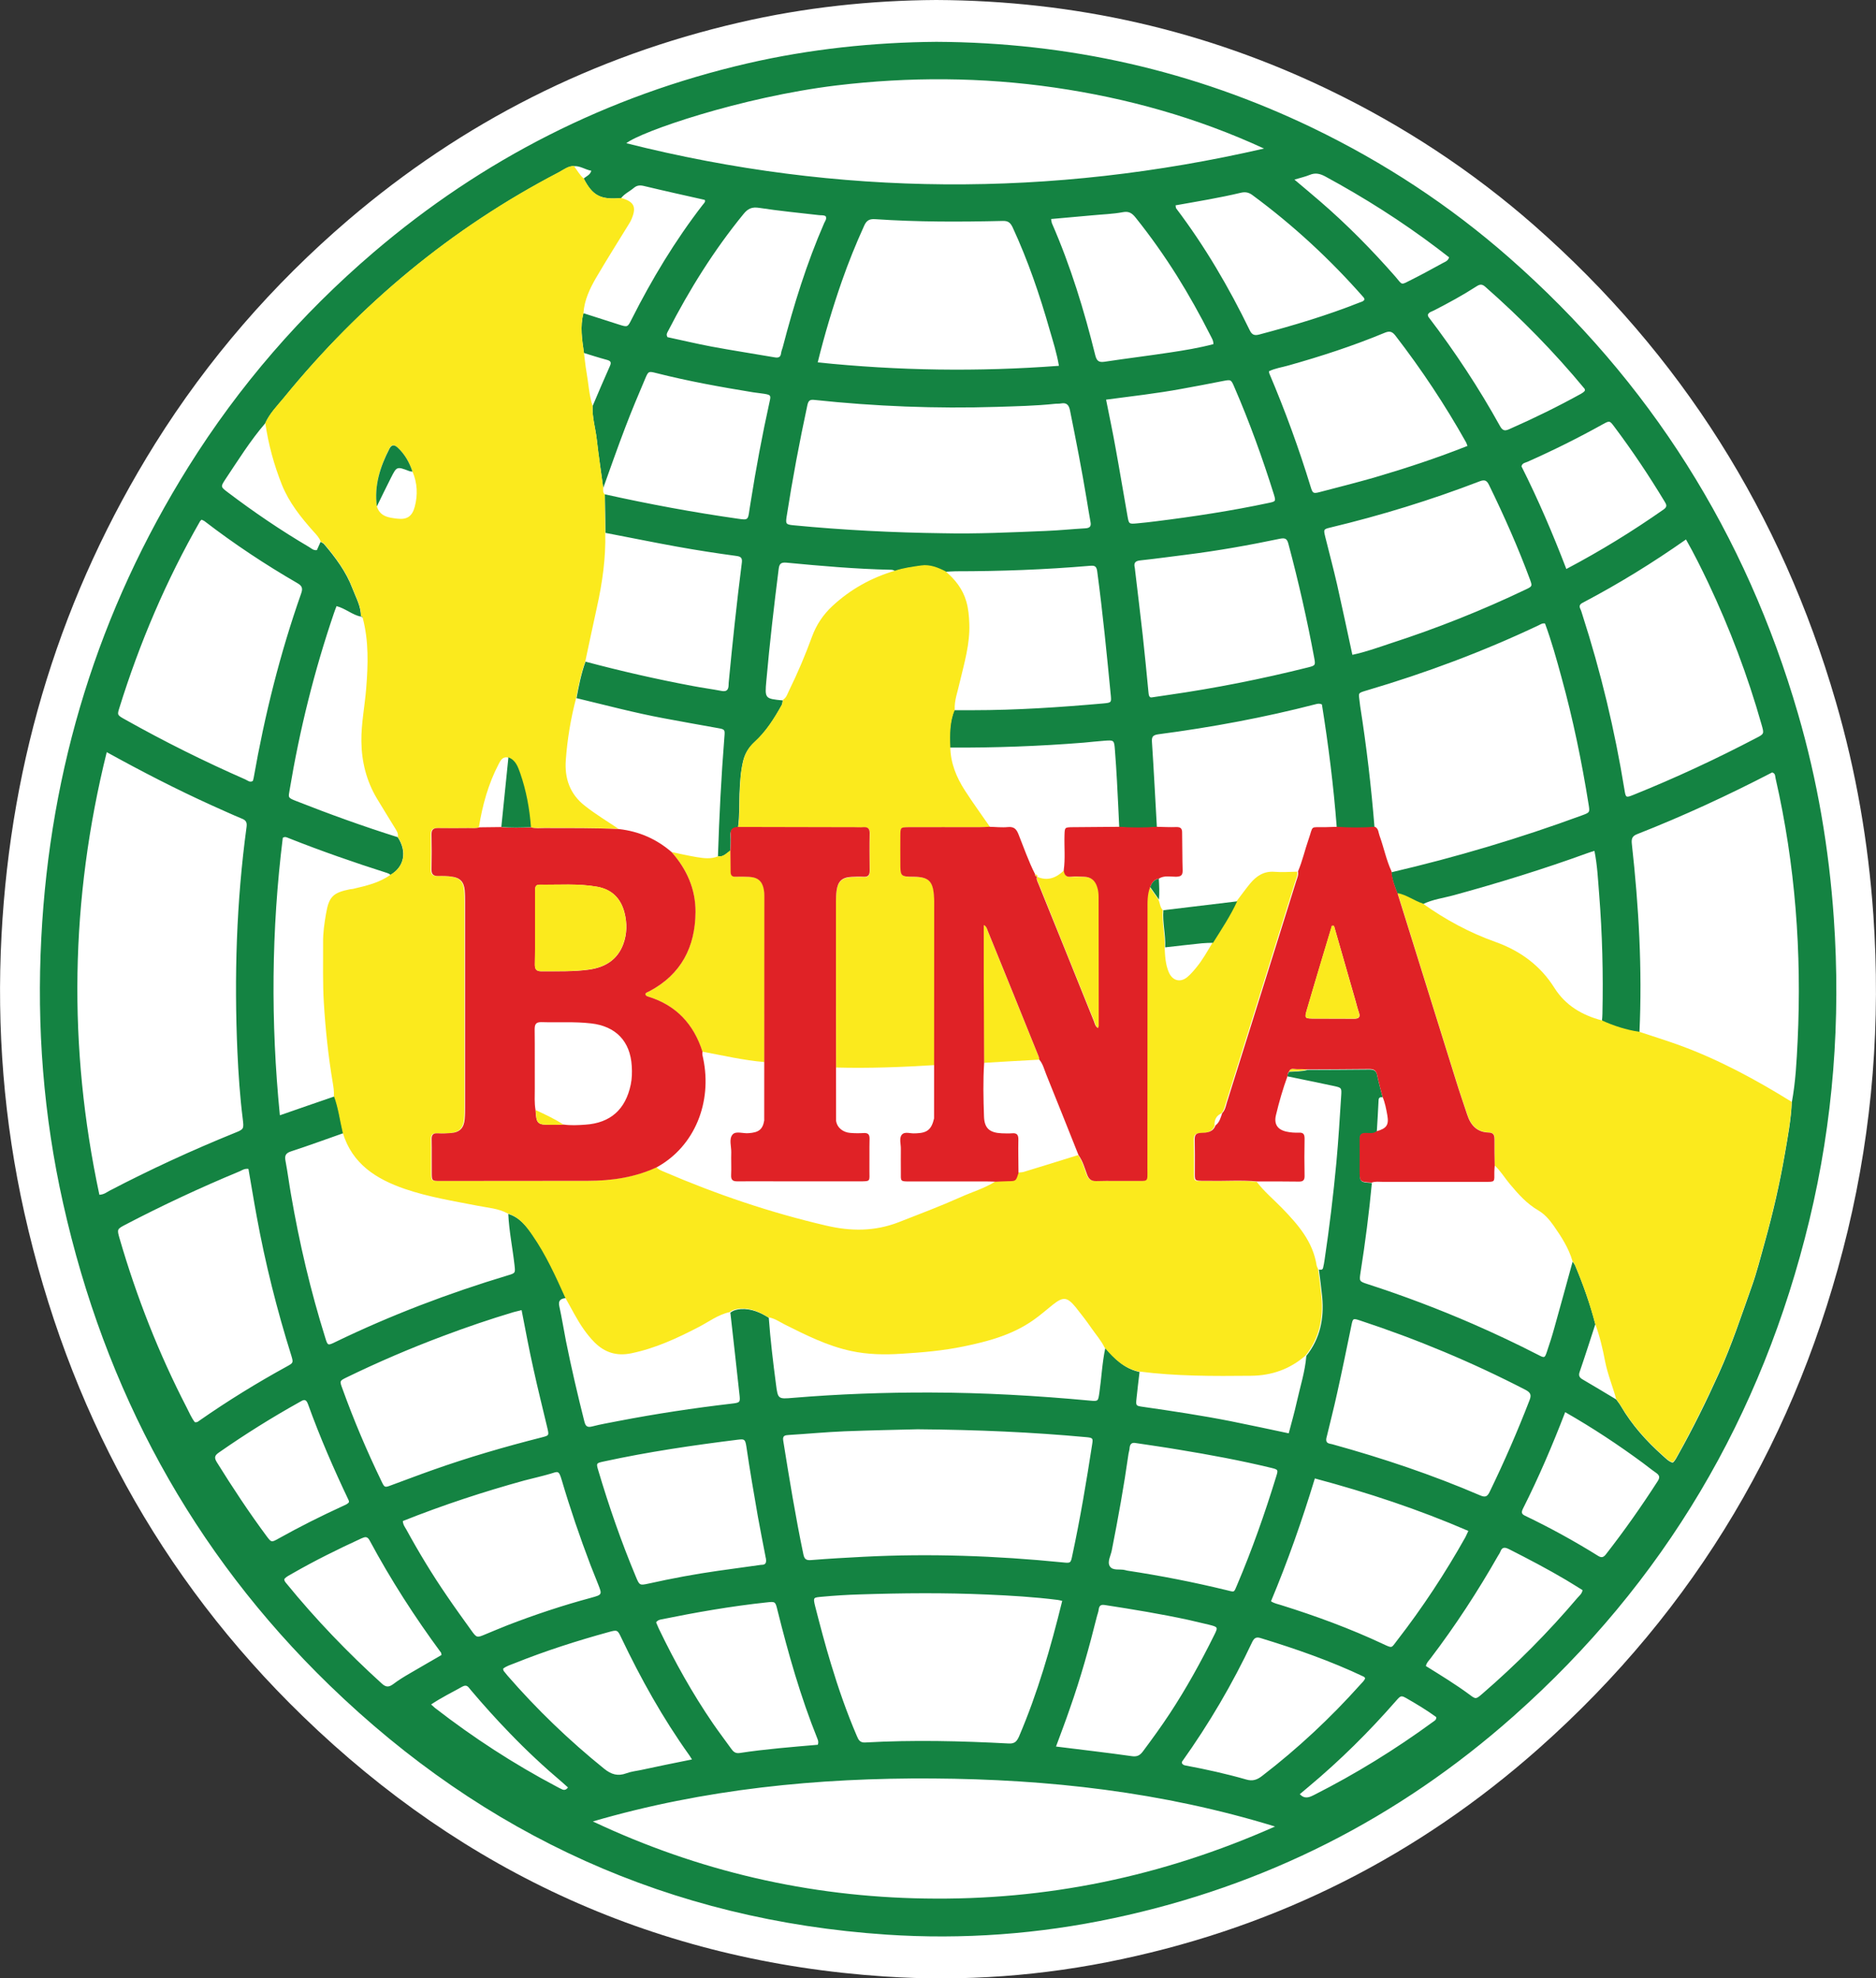 <?xml version="1.0" encoding="utf-8"?>
<!-- Generator: Adobe Illustrator 27.9.0, SVG Export Plug-In . SVG Version: 6.00 Build 0)  -->
<svg version="1.0" id="Layer_1" xmlns="http://www.w3.org/2000/svg" xmlns:xlink="http://www.w3.org/1999/xlink" x="0px" y="0px"
	 viewBox="0 0 148 156.08" style="enable-background:new 0 0 148 156.08;" xml:space="preserve">
<rect x="0" y="0" width="148" height="156.08" fill="#333333" stroke="none"/>
<style type="text/css">
	.st0{fill:#FFFFFF;}
	.st1{fill:#148342;}
	.st2{fill:#FBEA1D;}
	.st3{fill:#E02226;}
</style>
<g>
	<path class="st0" d="M147.79,72.16c-0.4-5.7-1.36-11.31-2.96-16.8c-4.3-14.82-12.2-27.38-23.8-37.58
		c-4.9-4.3-10.32-7.86-16.21-10.7C95.08,2.39,84.81,0.05,73.86,0c-5.15,0.03-10.38,0.58-15.55,1.78
		C46.76,4.45,36.5,9.65,27.49,17.34c-5.98,5.12-11.08,11-15.25,17.66C4.84,46.86,0.86,59.83,0.12,73.78
		c-0.39,7.37,0.19,14.68,1.8,21.9c3.45,15.38,10.63,28.73,21.96,39.71c12.78,12.39,28.07,19.35,45.88,20.54
		c6.29,0.42,12.54-0.04,18.71-1.36c12.45-2.64,23.44-8.21,32.94-16.64c12.42-11.03,20.47-24.71,24.36-40.84
		C147.74,88.89,148.37,80.58,147.79,72.16z"/>
	<g>
		<path class="st1" d="M73.87,3.3c10.48,0.05,20.32,2.29,29.66,6.78c5.64,2.72,10.83,6.12,15.53,10.25
			c11.11,9.76,18.67,21.79,22.79,35.99c1.53,5.26,2.44,10.63,2.82,16.09c0.56,8.06-0.04,16.02-1.93,23.87
			c-3.73,15.45-11.43,28.55-23.33,39.11c-9.1,8.08-19.64,13.41-31.55,15.94c-5.91,1.26-11.89,1.7-17.91,1.3
			c-17.06-1.14-31.71-7.81-43.95-19.67c-10.85-10.52-17.73-23.3-21.02-38.02c-1.55-6.91-2.09-13.92-1.72-20.98
			C3.95,60.6,7.76,48.19,14.87,36.82c3.99-6.38,8.87-12.01,14.6-16.91C38.09,12.55,47.92,7.56,58.97,5
			C63.92,3.86,68.93,3.34,73.87,3.3z M56.64,67.56c0.1-3.15,0.26-6.3,0.51-9.44c0.05-0.57,0.03-0.58-0.53-0.68
			c-1.42-0.25-2.83-0.51-4.24-0.77c-2.32-0.43-4.6-1.04-6.9-1.59c0.18-0.97,0.37-1.94,0.71-2.88c2.78,0.74,5.58,1.38,8.4,1.91
			c0.77,0.15,1.55,0.25,2.33,0.4c0.41,0.08,0.55-0.09,0.56-0.46c0-0.11,0.01-0.22,0.02-0.32c0.15-1.51,0.29-3.02,0.46-4.53
			c0.17-1.59,0.36-3.18,0.56-4.77c0.05-0.37-0.02-0.52-0.43-0.57c-1.56-0.21-3.11-0.45-4.66-0.73c-1.89-0.34-3.78-0.73-5.67-1.09
			c-0.01-1.01-0.02-2.03-0.04-3.04c3.47,0.77,6.96,1.42,10.47,1.92c0.83,0.12,0.82,0.12,0.94-0.74c0.03-0.19,0.06-0.37,0.09-0.56
			c0.42-2.65,0.91-5.29,1.49-7.91c0.12-0.52,0.1-0.55-0.41-0.64c-0.29-0.05-0.59-0.07-0.89-0.12c-2.57-0.42-5.13-0.88-7.65-1.52
			c-0.59-0.15-0.61-0.14-0.85,0.42c-0.54,1.27-1.08,2.55-1.57,3.84c-0.61,1.59-1.17,3.2-1.75,4.81c-0.17-1.28-0.37-2.55-0.51-3.83
			c-0.1-0.88-0.37-1.74-0.33-2.63c0.45-1.06,0.9-2.12,1.37-3.17c0.15-0.33,0.01-0.41-0.28-0.49c-0.6-0.16-1.18-0.35-1.77-0.53
			c-0.15-1.04-0.32-2.09-0.04-3.14c0.95,0.3,1.89,0.61,2.84,0.91c0.64,0.2,0.65,0.19,0.96-0.43c1.6-3.17,3.43-6.21,5.61-9.03
			c0.09-0.12,0.24-0.23,0.16-0.39c-1.6-0.36-3.19-0.71-4.77-1.09c-0.32-0.08-0.57-0.07-0.82,0.14c-0.33,0.28-0.74,0.46-1.01,0.81
			c-1.62,0.14-2.25-0.18-2.95-1.54c0.2-0.19,0.51-0.28,0.6-0.62c-0.48-0.08-0.88-0.4-1.38-0.36c-0.46,0-0.81,0.29-1.18,0.49
			c-8.47,4.41-15.65,10.38-21.68,17.77c-0.53,0.65-1.13,1.25-1.48,2.02c-1.19,1.38-2.15,2.93-3.16,4.44
			c-0.37,0.57-0.37,0.58,0.2,1.01c2.06,1.56,4.19,3.01,6.42,4.32c0.18,0.11,0.34,0.28,0.61,0.24c0.09-0.21,0.19-0.43,0.29-0.65
			c0.09,0.06,0.2,0.09,0.27,0.17c0.91,1.07,1.75,2.19,2.25,3.52c0.27,0.72,0.68,1.4,0.66,2.21c-0.68-0.14-1.22-0.65-1.92-0.83
			c-0.08,0.21-0.15,0.39-0.21,0.57c-1.55,4.55-2.7,9.19-3.49,13.93c-0.1,0.6-0.16,0.61,0.5,0.87c2.64,1.04,5.32,2.01,8.03,2.86
			c0.75,1.15,0.51,2.35-0.58,2.98c-0.07-0.1-0.17-0.12-0.27-0.16c-2.61-0.83-5.19-1.73-7.74-2.74c-0.14-0.05-0.29-0.16-0.48-0.03
			c-0.9,7.25-0.96,14.53-0.23,21.89c1.5-0.52,2.9-1.01,4.31-1.49c0.35,0.94,0.46,1.93,0.7,2.9c-1.38,0.48-2.75,0.99-4.14,1.44
			c-0.45,0.15-0.5,0.37-0.42,0.78c0.16,0.85,0.27,1.71,0.42,2.57c0.66,3.85,1.55,7.65,2.72,11.38c0.18,0.59,0.2,0.59,0.76,0.32
			c4.4-2.13,8.95-3.86,13.63-5.27c0.61-0.18,0.6-0.19,0.53-0.82c-0.15-1.35-0.43-2.68-0.49-4.03c0.91,0.28,1.46,0.99,1.96,1.72
			c1.06,1.53,1.83,3.23,2.59,4.92c-0.4,0.04-0.64,0.17-0.52,0.67c0.2,0.9,0.34,1.81,0.52,2.72c0.43,2.13,0.92,4.24,1.45,6.34
			c0.09,0.36,0.21,0.5,0.61,0.4c0.68-0.18,1.38-0.29,2.07-0.43c2.96-0.57,5.93-1.02,8.93-1.37c0.7-0.08,0.7-0.1,0.62-0.79
			c-0.23-2.13-0.47-4.26-0.71-6.39c0.24-0.19,0.53-0.26,0.83-0.28c0.82-0.05,1.53,0.26,2.2,0.68c0.13,1.76,0.34,3.51,0.57,5.26
			c0.15,1.17,0.17,1.16,1.36,1.06c3.6-0.3,7.21-0.43,10.82-0.42c4.21,0.01,8.41,0.25,12.6,0.64c0.65,0.06,0.63,0.04,0.73-0.61
			c0.17-1.18,0.22-2.37,0.47-3.54c0.74,0.86,1.53,1.64,2.7,1.89c-0.08,0.7-0.17,1.4-0.24,2.1c-0.06,0.57-0.04,0.57,0.51,0.65
			c2.31,0.33,4.62,0.68,6.91,1.13c1.51,0.3,3.02,0.63,4.59,0.96c0.22-0.83,0.45-1.64,0.63-2.45c0.27-1.22,0.66-2.41,0.76-3.66
			c1.09-1.37,1.41-2.95,1.25-4.65c-0.07-0.72-0.17-1.44-0.26-2.16c0.13,0.02,0.28,0.05,0.33-0.13c0.05-0.21,0.09-0.42,0.12-0.64
			c0.38-2.55,0.69-5.11,0.93-7.68c0.16-1.76,0.27-3.52,0.38-5.28c0.04-0.61,0.02-0.62-0.57-0.75c-1.22-0.26-2.44-0.51-3.66-0.76
			c0-0.14,0.03-0.26,0.13-0.36c0.49-0.03,0.98-0.02,1.45-0.15c1.62-0.01,3.24-0.01,4.87-0.03c0.35,0,0.55,0.08,0.62,0.46
			c0.12,0.58,0.28,1.15,0.43,1.73c-0.17-0.02-0.31-0.01-0.32,0.22c-0.04,0.83-0.09,1.66-0.14,2.49c-0.26,0.21-0.57,0.13-0.86,0.13
			c-0.34,0-0.48,0.13-0.48,0.48c0.02,0.82,0,1.63,0,2.45c0,0.93,0,0.93,0.95,0.99c-0.22,2.35-0.52,4.69-0.89,7.03
			c-0.11,0.73-0.12,0.73,0.59,0.96c2.81,0.91,5.58,1.96,8.29,3.14c1.74,0.76,3.46,1.57,5.15,2.44c0.48,0.25,0.5,0.24,0.67-0.26
			c0.21-0.62,0.41-1.24,0.58-1.86c0.49-1.75,0.97-3.5,1.45-5.25c0.07,0.11,0.16,0.22,0.21,0.34c0.63,1.5,1.17,3.02,1.58,4.6
			c-0.41,1.26-0.81,2.52-1.24,3.77c-0.1,0.29-0.01,0.45,0.24,0.59c0.89,0.52,1.77,1.05,2.65,1.58c0.13,0.18,0.26,0.34,0.37,0.53
			c0.87,1.49,2.01,2.76,3.29,3.9c0.24,0.21,0.46,0.46,0.79,0.56c0.21-0.16,0.3-0.4,0.42-0.6c1.18-2.1,2.25-4.27,3.24-6.47
			c1-2.21,1.76-4.52,2.57-6.8c0.41-1.14,0.7-2.32,1.03-3.49c0.65-2.33,1.19-4.67,1.6-7.05c0.23-1.33,0.48-2.67,0.54-4.02
			c0.3-1.61,0.38-3.24,0.46-4.86c0.33-6.97-0.18-13.88-1.74-20.7c-0.04-0.17,0-0.39-0.27-0.47c-3.45,1.79-6.99,3.43-10.63,4.86
			c-0.39,0.15-0.49,0.34-0.44,0.78c0.55,4.94,0.83,9.9,0.6,14.87c-1.03-0.15-2.02-0.47-2.96-0.9c0.02-0.19,0.04-0.38,0.04-0.57
			c0.07-3.15-0.01-6.31-0.26-9.45c-0.09-1.12-0.14-2.25-0.37-3.4c-0.23,0.07-0.41,0.12-0.59,0.19c-3.44,1.25-6.94,2.33-10.48,3.3
			c-0.83,0.23-1.7,0.33-2.48,0.72c-0.68-0.22-1.26-0.68-1.98-0.82c-0.22-0.55-0.43-1.1-0.5-1.7c5.11-1.19,10.12-2.68,15.04-4.49
			c0.63-0.23,0.63-0.24,0.53-0.86c-0.54-3.38-1.23-6.73-2.14-10.03c-0.39-1.43-0.79-2.87-1.3-4.25c-0.22-0.04-0.35,0.07-0.5,0.14
			c-4.37,2.07-8.89,3.76-13.53,5.13c-0.79,0.24-0.67,0.17-0.59,0.95c0.01,0.11,0.03,0.22,0.04,0.32c0.5,3.17,0.87,6.35,1.13,9.55
			c-0.99,0.07-1.98,0.07-2.98,0c-0.25-3.27-0.66-6.51-1.17-9.7c-0.19-0.1-0.33-0.06-0.46-0.03c-4.1,1.06-8.25,1.83-12.44,2.38
			c-0.42,0.06-0.54,0.18-0.51,0.6c0.15,2.25,0.26,4.49,0.39,6.74c-0.99,0.07-1.98,0.07-2.97,0c-0.06-1.22-0.11-2.44-0.18-3.65
			c-0.04-0.81-0.1-1.62-0.16-2.43c-0.06-0.8-0.06-0.81-0.84-0.75c-0.54,0.04-1.08,0.1-1.62,0.15c-3.51,0.28-7.03,0.41-10.56,0.39
			c-0.04-1-0.04-2,0.35-2.95c0.49,0,0.98,0,1.47,0c3.42,0,6.84-0.23,10.25-0.53c0.65-0.06,0.67-0.07,0.63-0.57
			c-0.32-3.3-0.64-6.59-1.08-9.87c-0.06-0.43-0.24-0.45-0.59-0.42c-3.52,0.3-7.04,0.43-10.58,0.43c-0.27,0-0.54,0.03-0.81,0.04
			c-0.61-0.3-1.23-0.56-1.92-0.46c-0.69,0.1-1.38,0.19-2.05,0.41c-0.11-0.1-0.24-0.11-0.38-0.11c-2.74-0.06-5.46-0.3-8.19-0.56
			c-0.45-0.04-0.56,0.11-0.61,0.51c-0.37,2.93-0.71,5.86-0.97,8.8c-0.13,1.42-0.11,1.42,1.29,1.56c-0.03,0.13-0.02,0.28-0.09,0.39
			c-0.59,1.06-1.24,2.1-2.15,2.92c-0.46,0.42-0.75,0.91-0.89,1.5c-0.2,0.85-0.24,1.71-0.28,2.57c-0.03,0.89,0.01,1.78-0.12,2.67
			c-0.41,0.01-0.63,0.17-0.59,0.63c0.03,0.4-0.01,0.8-0.02,1.2C57.33,67.29,57.09,67.63,56.64,67.56z M8.42,59.34
			C5.53,71,5.35,82.6,7.84,94.26c0.38-0.02,0.59-0.21,0.82-0.33c3.2-1.67,6.48-3.18,9.83-4.54c0.75-0.3,0.76-0.31,0.66-1.12
			c-0.22-1.75-0.34-3.52-0.42-5.28c-0.26-5.93-0.08-11.85,0.72-17.74c0.05-0.37-0.04-0.54-0.38-0.67c-0.8-0.33-1.59-0.7-2.38-1.05
			C13.91,62.27,11.21,60.88,8.42,59.34z M100.59,144.1c-8.92-2.74-17.9-3.73-27-3.79c-9.08-0.06-18.05,0.83-26.82,3.39
			c8.31,3.92,17.03,5.94,26.19,6.08C82.53,149.94,91.67,148.06,100.59,144.1z M99.72,11.72c-5.28-2.44-10.8-3.98-16.51-4.81
			c-5.73-0.83-11.47-0.86-17.22-0.17c-7.56,0.92-15.45,3.65-16.58,4.56C66.2,15.53,82.94,15.58,99.72,11.72z M72.39,112.76
			c-1.58,0.04-3.67,0.08-5.76,0.16c-1.46,0.06-2.92,0.2-4.39,0.29c-0.3,0.02-0.52,0.04-0.45,0.45c0.48,3,0.97,6,1.59,8.97
			c0.08,0.37,0.21,0.48,0.6,0.45c1.38-0.11,2.76-0.19,4.14-0.26c5.24-0.27,10.47-0.08,15.69,0.44c0.66,0.07,0.66,0.07,0.79-0.57
			c0.62-2.89,1.11-5.81,1.56-8.73c0.08-0.5,0.06-0.53-0.49-0.58C81.42,112.99,77.17,112.8,72.39,112.76z M74.39,42.07
			c2.69,0.06,5.38-0.07,8.07-0.18c1.06-0.04,2.11-0.15,3.17-0.21c0.36-0.02,0.47-0.17,0.4-0.51c-0.11-0.59-0.2-1.18-0.3-1.77
			c-0.39-2.36-0.85-4.7-1.32-7.04c-0.09-0.43-0.28-0.61-0.71-0.53c-0.16,0.03-0.33,0.01-0.49,0.03c-1.51,0.16-3.04,0.19-4.56,0.24
			c-4.81,0.15-9.62-0.04-14.4-0.55c-0.35-0.04-0.47,0.05-0.55,0.39c-0.63,2.92-1.18,5.85-1.64,8.8c-0.09,0.59-0.06,0.64,0.53,0.7
			C66.52,41.82,70.45,42.02,74.39,42.07z M83.8,126.3c-0.17-0.04-0.28-0.07-0.38-0.08c-1.83-0.23-3.68-0.34-5.52-0.42
			c-3.36-0.15-6.73-0.12-10.1-0.01c-0.98,0.03-1.95,0.09-2.92,0.18c-0.71,0.07-0.75,0.02-0.57,0.76c0.39,1.52,0.79,3.04,1.25,4.55
			c0.58,1.92,1.24,3.82,2.03,5.66c0.13,0.31,0.24,0.56,0.68,0.53c3.77-0.21,7.54-0.12,11.31,0.08c0.49,0.03,0.65-0.19,0.82-0.57
			C81.86,133.56,82.89,130,83.8,126.3z M83.54,28.86c-0.17-1.01-0.47-1.94-0.74-2.87c-0.78-2.74-1.7-5.43-2.9-8.03
			c-0.17-0.36-0.34-0.54-0.77-0.53c-3.37,0.08-6.73,0.09-10.1-0.14c-0.46-0.03-0.68,0.12-0.86,0.53c-0.65,1.43-1.24,2.89-1.76,4.38
			c-0.72,2.07-1.35,4.17-1.9,6.39C70.87,29.25,77.17,29.34,83.54,28.86z M15.9,41c-0.07,0.07-0.09,0.09-0.11,0.11
			c-2.68,4.68-4.78,9.61-6.38,14.76c-0.17,0.54-0.16,0.55,0.47,0.9c3.08,1.73,6.23,3.3,9.47,4.72c0.18,0.08,0.36,0.27,0.6,0.12
			c0.02-0.08,0.04-0.15,0.06-0.23c0.87-4.95,2.08-9.82,3.75-14.56c0.15-0.42,0.06-0.61-0.31-0.82c-2.54-1.47-4.98-3.09-7.31-4.88
			C16.08,41.07,16,41.05,15.9,41z M133.01,42.56c-2.62,1.84-5.28,3.48-8.05,4.94c-0.02,0.01-0.05,0.03-0.07,0.04
			c-0.22,0.1-0.35,0.24-0.21,0.51c0.07,0.14,0.11,0.31,0.16,0.46c1.45,4.5,2.55,9.09,3.31,13.76c0.11,0.68,0.11,0.68,0.74,0.43
			c3.3-1.33,6.52-2.83,9.67-4.48c0.62-0.32,0.62-0.33,0.41-1.06c-1.09-3.85-2.5-7.57-4.21-11.19
			C134.22,44.84,133.67,43.72,133.01,42.56z M19.6,92.22c-0.3-0.05-0.51,0.11-0.72,0.2c-3.06,1.27-6.06,2.67-8.99,4.2
			c-0.66,0.35-0.67,0.35-0.45,1.11c1.34,4.6,3.08,9.04,5.28,13.3c0.21,0.4,0.38,0.83,0.65,1.17c0.2,0.04,0.29-0.08,0.4-0.15
			c2.21-1.54,4.5-2.95,6.85-4.24c0.53-0.29,0.53-0.3,0.36-0.87c-1.13-3.6-2.05-7.26-2.73-10.98C20.02,94.72,19.82,93.46,19.6,92.22z
			 M41.15,103.36c-0.28,0.07-0.46,0.11-0.64,0.16c-1.87,0.56-3.72,1.19-5.55,1.88c-2.59,0.97-5.13,2.06-7.62,3.27
			c-0.55,0.27-0.55,0.28-0.34,0.85c0.9,2.5,1.94,4.95,3.1,7.35c0.24,0.5,0.25,0.5,0.78,0.3c1.07-0.39,2.13-0.8,3.21-1.18
			c2.84-1.01,5.73-1.85,8.65-2.59c0.58-0.15,0.58-0.15,0.44-0.75c-0.37-1.56-0.76-3.11-1.1-4.67
			C41.74,106.47,41.46,104.95,41.15,103.36z M106.69,51.66c1.05-0.22,2.04-0.58,3.03-0.91c3.64-1.18,7.19-2.59,10.64-4.24
			c0.53-0.25,0.53-0.27,0.35-0.77c-0.94-2.54-2.04-5.02-3.23-7.46c-0.17-0.35-0.32-0.47-0.74-0.31c-3.85,1.48-7.78,2.69-11.79,3.65
			c-0.54,0.13-0.54,0.15-0.4,0.73c0.31,1.26,0.65,2.52,0.94,3.79C105.9,47.97,106.29,49.8,106.69,51.66z M104.67,113.34
			c-0.17,0.57,0.21,0.54,0.43,0.6c3.98,1.1,7.89,2.41,11.68,4.04c0.4,0.17,0.56,0.09,0.74-0.28c1.15-2.37,2.2-4.78,3.15-7.24
			c0.17-0.44,0.05-0.61-0.32-0.81c-4.2-2.17-8.55-3.99-13.05-5.47c-0.58-0.19-0.57-0.18-0.7,0.46c-0.36,1.75-0.72,3.51-1.11,5.26
			C105.23,111.1,104.92,112.28,104.67,113.34z M90.87,55.02c0.53-0.08,0.9-0.13,1.28-0.19c3.71-0.53,7.38-1.26,11.02-2.17
			c0.6-0.15,0.62-0.17,0.51-0.76c-0.56-3.02-1.24-6.01-2.03-8.97c-0.1-0.38-0.21-0.52-0.66-0.43c-2.44,0.51-4.9,0.95-7.38,1.26
			c-1.21,0.15-2.42,0.32-3.64,0.45c-0.39,0.04-0.54,0.18-0.45,0.56c0.02,0.08,0.02,0.16,0.03,0.24c0.2,1.7,0.41,3.4,0.6,5.1
			c0.16,1.48,0.31,2.97,0.45,4.46C90.62,54.86,90.67,55.06,90.87,55.02z M31.78,120c0.02,0.31,0.17,0.48,0.27,0.66
			c0.99,1.81,2.06,3.58,3.23,5.28c0.61,0.9,1.25,1.78,1.88,2.66c0.45,0.63,0.46,0.62,1.15,0.33c0.58-0.24,1.15-0.48,1.73-0.71
			c2.15-0.83,4.34-1.56,6.57-2.16c0.91-0.25,0.9-0.25,0.57-1.09c-0.2-0.5-0.4-1.01-0.6-1.51c-0.84-2.21-1.6-4.44-2.27-6.71
			c-0.23-0.79-0.31-0.65-0.89-0.48c-0.68,0.2-1.37,0.35-2.05,0.53C38.14,117.69,34.94,118.74,31.78,120z M115.84,120.78
			c-3.93-1.7-7.95-3.03-12.11-4.14c-1.01,3.32-2.14,6.54-3.46,9.69c0.26,0.17,0.53,0.22,0.79,0.3c2.75,0.86,5.45,1.85,8.05,3.07
			c0.77,0.36,0.64,0.32,1.11-0.28c2-2.58,3.79-5.3,5.39-8.15C115.68,121.13,115.75,120.98,115.84,120.78z M115.77,35.18
			c-0.06-0.16-0.08-0.23-0.12-0.3c-1.65-2.94-3.51-5.74-5.57-8.41c-0.28-0.36-0.5-0.36-0.88-0.2c-2.46,1.02-4.98,1.84-7.54,2.56
			c-0.52,0.15-1.06,0.22-1.55,0.46c0.01,0.07,0.01,0.13,0.03,0.18c1.24,2.92,2.33,5.9,3.26,8.94c0.16,0.52,0.2,0.55,0.76,0.4
			c1.42-0.37,2.84-0.73,4.24-1.13C110.88,36.95,113.33,36.15,115.77,35.18z M60.42,122.93c0,0.02-0.03-0.11-0.05-0.24
			c-0.19-1.01-0.4-2.02-0.58-3.04c-0.32-1.84-0.64-3.69-0.91-5.54c-0.09-0.59-0.18-0.58-0.65-0.53c-3.55,0.44-7.09,0.96-10.59,1.72
			c-0.61,0.13-0.61,0.14-0.44,0.71c0.84,2.83,1.81,5.62,2.95,8.35c0.3,0.72,0.3,0.73,1.04,0.57c1.8-0.4,3.61-0.74,5.44-1
			c1.13-0.16,2.26-0.31,3.38-0.47C60.23,123.45,60.52,123.47,60.42,122.93z M89.62,113.85c-0.37-0.08-0.49,0.11-0.51,0.44
			c-0.01,0.13-0.06,0.27-0.08,0.4c-0.36,2.55-0.82,5.09-1.32,7.62c-0.08,0.42-0.37,0.9-0.16,1.25c0.23,0.39,0.8,0.2,1.21,0.31
			c0.05,0.01,0.11,0.03,0.16,0.04c2.63,0.4,5.24,0.91,7.83,1.54c0.67,0.16,0.58,0.22,0.84-0.39c1.19-2.8,2.2-5.67,3.09-8.57
			c0.17-0.54,0.16-0.55-0.41-0.69c-2.4-0.58-4.83-1.03-7.27-1.43C91.88,114.18,90.75,114.02,89.62,113.85z M87.26,31.53
			c0.26,1.32,0.53,2.57,0.75,3.82c0.33,1.79,0.62,3.58,0.94,5.37c0.11,0.62,0.11,0.63,0.76,0.57c0.51-0.04,1.03-0.11,1.54-0.17
			c2.96-0.37,5.91-0.82,8.83-1.44c0.57-0.12,0.58-0.13,0.42-0.67c-0.9-2.87-1.92-5.7-3.12-8.47c-0.26-0.61-0.27-0.6-0.9-0.48
			c-1.09,0.21-2.18,0.43-3.27,0.62C91.26,31.04,89.3,31.26,87.26,31.53z M64.52,137.65c0.07-0.21,0.02-0.34-0.03-0.47
			c-1.33-3.3-2.3-6.72-3.16-10.17c-0.16-0.66-0.17-0.67-0.86-0.59c-2.81,0.3-5.59,0.79-8.35,1.35c-0.13,0.03-0.26,0.08-0.36,0.22
			c0.07,0.16,0.14,0.34,0.22,0.51c1.25,2.6,2.65,5.11,4.28,7.49c0.46,0.67,0.96,1.32,1.43,1.98c0.17,0.24,0.34,0.38,0.67,0.33
			C60.39,137.99,62.45,137.83,64.52,137.65z M83.31,137.79c2.05,0.26,4.02,0.48,5.98,0.76c0.42,0.06,0.64-0.06,0.88-0.38
			c0.73-0.98,1.45-1.97,2.12-2.99c1.3-1.98,2.44-4.04,3.49-6.16c0.33-0.66,0.32-0.66-0.44-0.85c-0.53-0.13-1.05-0.25-1.58-0.37
			c-2.17-0.47-4.37-0.83-6.57-1.17c-0.3-0.05-0.46,0-0.51,0.33c-0.02,0.19-0.09,0.37-0.14,0.55c-0.61,2.45-1.29,4.88-2.13,7.26
			C84.07,135.77,83.69,136.76,83.31,137.79z M82.92,17.28c0.04,0.19,0.04,0.27,0.07,0.34c1.47,3.37,2.54,6.86,3.42,10.42
			c0.11,0.43,0.28,0.57,0.73,0.5c1.72-0.26,3.44-0.47,5.16-0.73c1.14-0.17,2.29-0.36,3.43-0.66c0-0.3-0.15-0.5-0.25-0.71
			c-0.81-1.6-1.68-3.16-2.63-4.68c-1-1.59-2.08-3.12-3.25-4.58c-0.27-0.34-0.52-0.54-1.02-0.44c-0.8,0.15-1.62,0.17-2.43,0.25
			C85.09,17.09,84.04,17.18,82.92,17.28z M54.59,138.81c-0.11-0.18-0.17-0.28-0.23-0.36c-2.07-2.9-3.8-6-5.33-9.21
			c-0.31-0.66-0.32-0.67-1.01-0.48c-2.51,0.69-4.98,1.48-7.4,2.45c-0.32,0.13-0.66,0.22-0.93,0.44c0.02,0.08,0.02,0.14,0.05,0.18
			c0.1,0.13,0.2,0.25,0.31,0.38c2.32,2.67,4.86,5.11,7.61,7.33c0.57,0.46,1.08,0.61,1.76,0.36c0.35-0.13,0.74-0.18,1.11-0.25
			C51.86,139.36,53.19,139.09,54.59,138.81z M65.14,17.06c-0.17-0.11-0.36-0.06-0.55-0.09c-1.56-0.18-3.13-0.33-4.69-0.57
			c-0.57-0.09-0.89,0.05-1.24,0.48c-2.33,2.85-4.27,5.96-5.95,9.23c-0.07,0.14-0.18,0.27-0.05,0.49c1.13,0.24,2.29,0.52,3.46,0.74
			c1.65,0.31,3.32,0.56,4.98,0.85c0.28,0.05,0.48,0.02,0.52-0.32c0.02-0.16,0.08-0.31,0.13-0.47c0.87-3.34,1.89-6.63,3.27-9.8
			C65.1,17.43,65.24,17.27,65.14,17.06z M92.74,16.2c0.03,0.14,0.02,0.2,0.05,0.24c2.27,3,4.16,6.23,5.8,9.61
			c0.18,0.38,0.39,0.44,0.76,0.34c2.68-0.71,5.33-1.5,7.9-2.52c0.15-0.06,0.32-0.08,0.4-0.25c-0.02-0.05-0.03-0.1-0.06-0.14
			c-2.64-3.01-5.57-5.72-8.8-8.1c-0.3-0.22-0.58-0.25-0.91-0.17C96.2,15.61,94.48,15.89,92.74,16.2z M93.24,139.11
			c0.1,0.15,0.21,0.16,0.31,0.18c1.6,0.3,3.19,0.65,4.76,1.1c0.51,0.15,0.86,0.03,1.26-0.28c2.81-2.16,5.39-4.57,7.75-7.21
			c0.14-0.16,0.32-0.3,0.38-0.51c-0.04-0.04-0.07-0.09-0.11-0.11c-2.63-1.25-5.37-2.2-8.15-3.05c-0.32-0.1-0.49-0.01-0.64,0.29
			c-1.57,3.33-3.42,6.48-5.56,9.48C93.25,139.03,93.25,139.06,93.24,139.11z M123.57,44.89c2.71-1.43,5.24-2.99,7.68-4.7
			c0.34-0.24,0.19-0.42,0.05-0.66c-1.22-2.02-2.53-3.98-3.95-5.87c-0.36-0.48-0.37-0.48-0.9-0.19c-1.94,1.08-3.93,2.07-5.96,2.97
			c-0.16,0.07-0.39,0.08-0.46,0.35C121.34,39.39,122.5,42.1,123.57,44.89z M22.43,124.58c-0.01,0.16,0.1,0.26,0.18,0.36
			c2.3,2.82,4.82,5.44,7.52,7.89c0.33,0.3,0.56,0.28,0.9,0.03c0.41-0.31,0.85-0.58,1.3-0.84c0.83-0.49,1.68-0.97,2.5-1.45
			c-0.02-0.09-0.01-0.15-0.04-0.19c-2.08-2.82-3.97-5.76-5.63-8.85c-0.19-0.35-0.37-0.28-0.65-0.16c-1.85,0.85-3.67,1.75-5.43,2.76
			C22.86,124.27,22.6,124.36,22.43,124.58z M112.49,131.44c1.16,0.72,2.34,1.44,3.45,2.26c0.49,0.37,0.5,0.36,1-0.07
			c2.7-2.33,5.2-4.85,7.5-7.56c0.15-0.18,0.36-0.32,0.41-0.62c-0.43-0.26-0.86-0.54-1.3-0.8c-1.47-0.87-2.98-1.66-4.5-2.43
			c-0.32-0.16-0.55-0.19-0.69,0.21c-0.04,0.1-0.1,0.19-0.16,0.28c-1.61,2.83-3.39,5.56-5.36,8.15
			C112.71,131.03,112.54,131.18,112.49,131.44z M125.04,30.8c-0.01-0.05-0.01-0.11-0.04-0.14c-2.39-2.89-5.01-5.56-7.83-8.04
			c-0.26-0.23-0.44-0.19-0.7-0.02c-1.07,0.69-2.19,1.3-3.32,1.88c-0.18,0.1-0.42,0.13-0.51,0.36c0.02,0.06,0.02,0.12,0.05,0.16
			c2.09,2.74,3.99,5.62,5.66,8.64c0.23,0.41,0.45,0.34,0.78,0.19c1.91-0.84,3.78-1.76,5.61-2.77
			C124.85,30.98,124.98,30.93,125.04,30.8z M123.48,111.41c-1.02,2.65-2.1,5.17-3.33,7.61c-0.13,0.27-0.14,0.42,0.16,0.56
			c1.98,0.95,3.91,2.01,5.77,3.17c0.27,0.17,0.43,0.11,0.61-0.12c1.45-1.86,2.81-3.79,4.09-5.78c0.2-0.31,0.13-0.47-0.14-0.66
			c-0.36-0.25-0.69-0.52-1.04-0.78C127.66,113.98,125.65,112.65,123.48,111.41z M27.53,118.51c-0.01-0.05,0-0.11-0.03-0.16
			c-1.18-2.48-2.27-4.99-3.2-7.57c-0.17-0.47-0.37-0.34-0.66-0.17c-2.19,1.22-4.3,2.54-6.35,3.97c-0.32,0.22-0.43,0.38-0.19,0.77
			c1.25,2.01,2.55,3.98,3.96,5.88c0.35,0.46,0.36,0.46,0.9,0.16c1.66-0.93,3.36-1.78,5.08-2.57
			C27.23,118.73,27.42,118.67,27.53,118.51z M102.12,14.17c0.75,0.64,1.4,1.17,2.03,1.72c2.12,1.83,4.08,3.82,5.92,5.92
			c0.61,0.7,0.39,0.71,1.32,0.24c0.82-0.41,1.63-0.86,2.44-1.3c0.18-0.1,0.41-0.16,0.49-0.45c-0.31-0.24-0.62-0.48-0.95-0.73
			c-2.79-2.11-5.74-3.98-8.82-5.65c-0.41-0.22-0.78-0.31-1.23-0.12C102.98,13.94,102.61,14.02,102.12,14.17z M102.54,141.55
			c0.4,0.41,0.75,0.25,1.13,0.06c3.28-1.66,6.39-3.58,9.36-5.75c0.12-0.09,0.3-0.16,0.28-0.39c-0.71-0.52-1.47-0.98-2.25-1.43
			c-0.52-0.3-0.53-0.3-0.92,0.14c-2.13,2.44-4.42,4.71-6.91,6.79C103,141.16,102.78,141.35,102.54,141.55z M34.01,134.47
			c0.14,0.12,0.22,0.2,0.3,0.27c3.03,2.35,6.23,4.43,9.62,6.22c0.14,0.08,0.29,0.15,0.44,0.22c0.17,0.07,0.31,0.01,0.44-0.16
			c-0.16-0.14-0.31-0.28-0.47-0.42c-1.43-1.21-2.8-2.49-4.1-3.84c-1.08-1.11-2.11-2.26-3.11-3.44c-0.17-0.2-0.28-0.46-0.65-0.26
			C35.68,133.51,34.85,133.91,34.01,134.47z"/>
		<path class="st2" d="M30.81,69.01c1.1-0.64,1.33-1.83,0.58-2.98c0.05-0.3-0.12-0.52-0.26-0.75c-0.46-0.76-0.94-1.52-1.4-2.29
			c-0.82-1.38-1.2-2.89-1.22-4.49c-0.02-1.41,0.27-2.79,0.38-4.2c0.15-1.87,0.21-3.73-0.28-5.57c-0.03-0.05-0.05-0.13-0.14-0.11
			l0.01,0.01c0.02-0.81-0.39-1.49-0.66-2.21c-0.5-1.33-1.34-2.45-2.25-3.52c-0.07-0.08-0.18-0.11-0.27-0.17
			c-0.11-0.31-0.34-0.55-0.56-0.79c-0.99-1.11-1.92-2.27-2.49-3.67c-0.63-1.58-1.08-3.22-1.32-4.9c0.35-0.78,0.95-1.38,1.48-2.02
			c6.03-7.39,13.21-13.36,21.68-17.77c0.38-0.2,0.72-0.49,1.18-0.49c0.26,0.33,0.45,0.71,0.78,0.99c0.71,1.36,1.33,1.69,2.95,1.54
			c1.02,0.28,1.23,0.7,0.83,1.65c-0.06,0.15-0.14,0.29-0.23,0.43c-0.86,1.4-1.74,2.79-2.57,4.21c-0.5,0.86-0.93,1.77-1,2.79
			c-0.28,1.05-0.11,2.09,0.04,3.14c0.07,0.5,0.11,1.01,0.2,1.51c0.16,0.89,0.2,1.81,0.48,2.68c-0.04,0.9,0.23,1.75,0.33,2.63
			c0.15,1.28,0.34,2.56,0.51,3.83c-0.01,0.18-0.04,0.37,0.12,0.51c0.01,1.01,0.02,2.03,0.04,3.04c0.05,1.99-0.23,3.94-0.66,5.88
			c-0.32,1.43-0.61,2.86-0.92,4.28c-0.34,0.93-0.54,1.9-0.72,2.88c-0.42,1.59-0.69,3.22-0.81,4.86c-0.11,1.44,0.3,2.7,1.51,3.64
			c0.85,0.67,1.77,1.22,2.66,1.82c-1.97-0.1-3.94-0.07-5.91-0.08c-0.35,0-0.7,0.05-1.05-0.06c-0.11-1.45-0.37-2.88-0.86-4.25
			c-0.18-0.5-0.35-1.03-0.93-1.25c-0.42-0.08-0.57,0.24-0.72,0.52c-0.82,1.57-1.28,3.25-1.56,4.99c-0.29,0.11-0.59,0.06-0.89,0.06
			c-0.79,0.01-1.57,0.01-2.36,0c-0.36,0-0.55,0.09-0.54,0.5c0.02,0.92,0.02,1.85,0,2.77c-0.01,0.41,0.17,0.52,0.54,0.51
			c0.35-0.01,0.71,0,1.06,0.05c0.66,0.09,0.96,0.4,1.02,1.06c0.03,0.32,0.03,0.65,0.03,0.98c0,5.37,0,10.75,0,16.12
			c0,0.33,0,0.65-0.03,0.98c-0.07,0.7-0.39,1.03-1.08,1.09c-0.35,0.03-0.71,0.03-1.06,0.02c-0.35-0.02-0.48,0.12-0.47,0.47
			c0.02,0.87,0,1.74,0.01,2.61c0,0.67,0.01,0.68,0.66,0.68c3.88,0,7.76-0.01,11.65-0.01c1.89,0,3.73-0.27,5.46-1.08
			c0.17,0.19,0.4,0.28,0.62,0.37c4.14,1.78,8.38,3.22,12.77,4.24c1.95,0.46,3.84,0.47,5.74-0.27c1.64-0.64,3.28-1.26,4.89-1.98
			c0.91-0.41,1.88-0.69,2.73-1.23c0.32-0.02,0.64-0.04,0.95-0.05c0.63-0.01,0.63-0.01,0.82-0.65c0.16-0.02,0.33-0.01,0.48-0.06
			c1.42-0.43,2.85-0.88,4.27-1.32c0.34,0.47,0.48,1.02,0.68,1.55c0.14,0.36,0.33,0.49,0.72,0.49c1-0.02,2.01,0,3.01-0.01
			c1.12-0.01,1.01,0.13,1.01-0.99c0-6.79,0-13.58,0-20.37c0-0.62-0.03-1.24,0.22-1.83c0.23,0.33,0.46,0.66,0.69,0.99
			c0.14,0.27,0.12,0.6,0.35,0.84c-0.08,0.98,0.19,1.95,0.15,2.93c0.03,0.67,0.06,1.35,0.33,1.98c0.29,0.66,0.89,0.83,1.44,0.39
			c0.27-0.22,0.5-0.49,0.72-0.76c0.5-0.6,0.88-1.29,1.28-1.96c0.67-1.07,1.37-2.12,1.9-3.27c0.36-0.47,0.7-0.95,1.07-1.4
			c0.5-0.6,1.09-1,1.94-0.93c0.59,0.05,1.18,0,1.77-0.01c0.06,0.28-0.07,0.53-0.15,0.79c-1.82,5.82-3.64,11.65-5.47,17.47
			c-0.09,0.28-0.14,0.59-0.36,0.81c-0.41,0.19-0.56,0.53-0.53,0.97c-0.2,0.54-0.69,0.57-1.14,0.59c-0.4,0.02-0.51,0.17-0.5,0.54
			c0.02,0.81,0.01,1.63,0.01,2.45c0,0.81-0.07,0.8,0.8,0.79c0.11,0,0.22,0,0.33,0c1.27,0.03,2.55-0.07,3.82,0.05
			c0.59,0.78,1.34,1.4,2.02,2.1c1.25,1.29,2.42,2.63,2.71,4.5c0.02,0.1,0.08,0.2,0.12,0.3c0.09,0.72,0.19,1.44,0.26,2.16
			c0.16,1.7-0.16,3.28-1.25,4.65c-1.24,1.09-2.7,1.59-4.32,1.6c-2.95,0.03-5.9,0.04-8.84-0.34c-1.17-0.24-1.97-1.03-2.7-1.89
			c-0.26-0.54-0.66-0.99-1-1.48c-0.4-0.58-0.83-1.14-1.27-1.69c-0.68-0.83-0.99-0.86-1.82-0.2c-0.51,0.41-1,0.84-1.53,1.21
			c-1.66,1.17-3.57,1.68-5.52,2.08c-1.6,0.33-3.21,0.47-4.84,0.57c-1.36,0.09-2.71,0.07-4.04-0.22c-1.85-0.4-3.52-1.24-5.2-2.08
			c-0.43-0.22-0.84-0.51-1.33-0.58c-0.67-0.43-1.38-0.73-2.2-0.68c-0.3,0.02-0.59,0.09-0.83,0.28c-0.9,0.19-1.62,0.75-2.41,1.16
			c-1.71,0.89-3.45,1.7-5.36,2.09c-1.15,0.23-2.08-0.06-2.89-0.87c-0.31-0.31-0.58-0.65-0.83-1c-0.57-0.8-0.99-1.68-1.48-2.53
			c-0.76-1.69-1.53-3.39-2.59-4.92c-0.5-0.73-1.05-1.45-1.96-1.72c-0.73-0.4-1.55-0.44-2.34-0.6c-1.94-0.38-3.89-0.69-5.76-1.33
			c-2.26-0.78-4.16-1.97-4.9-4.44c-0.23-0.96-0.35-1.96-0.7-2.9c0.02-0.35-0.03-0.7-0.09-1.05c-0.35-2.08-0.57-4.17-0.7-6.27
			c-0.1-1.59-0.05-3.2-0.06-4.79c-0.01-0.76,0.1-1.51,0.23-2.26c0.23-1.36,0.56-1.66,1.88-1.93c0.08-0.02,0.16-0.01,0.24-0.03
			C28.9,69.88,29.93,69.65,30.81,69.01z M29.73,39.95c0.25,0.81,0.94,0.89,1.62,0.97c0.77,0.09,1.17-0.19,1.37-0.94
			c0.25-0.94,0.21-1.87-0.18-2.78c-0.24-0.73-0.61-1.37-1.18-1.9c-0.24-0.23-0.47-0.26-0.64,0.08
			C29.98,36.81,29.51,38.31,29.73,39.95z"/>
		<path class="st2" d="M141.35,86.93c-0.06,1.36-0.31,2.69-0.54,4.02c-0.41,2.38-0.95,4.72-1.6,7.05c-0.33,1.17-0.62,2.35-1.03,3.49
			c-0.81,2.28-1.57,4.59-2.57,6.8c-1,2.2-2.06,4.36-3.24,6.47c-0.12,0.21-0.21,0.44-0.42,0.6c-0.33-0.1-0.55-0.34-0.79-0.56
			c-1.28-1.14-2.42-2.41-3.29-3.9c-0.11-0.19-0.25-0.35-0.37-0.53c-0.27-0.99-0.67-1.94-0.87-2.96c-0.19-1.01-0.43-2.02-0.79-2.99
			c-0.41-1.57-0.95-3.1-1.58-4.6c-0.05-0.12-0.14-0.23-0.21-0.34c-0.3-1.03-0.88-1.92-1.48-2.78c-0.33-0.47-0.71-0.91-1.2-1.2
			c-0.92-0.53-1.59-1.29-2.26-2.09c-0.4-0.48-0.72-1.02-1.18-1.45c-0.01-0.68-0.03-1.36-0.02-2.04c0.01-0.34-0.04-0.57-0.46-0.58
			c-0.92-0.02-1.42-0.59-1.69-1.4c-0.3-0.9-0.61-1.8-0.89-2.71c-1.54-4.92-3.07-9.84-4.61-14.77c0.72,0.14,1.3,0.6,1.98,0.82
			c1.78,1.27,3.68,2.3,5.73,3.03c1.96,0.7,3.55,1.86,4.66,3.63c0.88,1.39,2.18,2.15,3.73,2.56c0.95,0.43,1.93,0.75,2.96,0.9
			c1.07,0.36,2.16,0.69,3.22,1.08C135.65,83.62,138.54,85.19,141.35,86.93z"/>
		<path class="st2" d="M75.32,55.99c-0.39,0.95-0.39,1.95-0.35,2.95c0.02,1.26,0.48,2.38,1.15,3.42c0.63,0.98,1.32,1.92,1.98,2.88
			c-0.3,0.01-0.6,0.03-0.89,0.03c-1.85,0-3.69,0-5.54,0c-0.61,0-0.61,0.01-0.62,0.64c-0.01,0.71,0,1.41,0,2.12
			c0,1.13,0,1.13,1.09,1.15c1.13,0.01,1.48,0.35,1.56,1.5c0.01,0.14,0.02,0.27,0.02,0.41c0,4.31-0.01,8.63-0.01,12.94
			c-2.58,0.16-5.16,0.26-7.75,0.19c0-4.35-0.01-8.69-0.01-13.04c0-0.3,0.01-0.6,0.05-0.89c0.1-0.74,0.44-1.04,1.18-1.09
			c0.33-0.02,0.65-0.03,0.98-0.01c0.36,0.02,0.47-0.14,0.47-0.48c-0.01-0.98-0.02-1.96,0-2.93c0.01-0.41-0.16-0.53-0.53-0.5
			c-0.22,0.02-0.43,0-0.65,0c-3.07-0.01-6.14-0.01-9.21-0.02c0.13-0.89,0.08-1.78,0.12-2.67c0.03-0.86,0.07-1.72,0.28-2.57
			c0.14-0.59,0.43-1.08,0.89-1.5c0.91-0.83,1.56-1.86,2.15-2.92c0.06-0.11,0.06-0.26,0.09-0.39c0.28-0.17,0.35-0.47,0.48-0.73
			c0.68-1.38,1.28-2.8,1.81-4.25c0.34-0.93,0.88-1.74,1.6-2.41c1.43-1.33,3.09-2.25,4.96-2.8c0.67-0.22,1.36-0.31,2.05-0.41
			c0.7-0.1,1.32,0.16,1.92,0.46c0.76,0.64,1.36,1.4,1.64,2.37c0.17,0.58,0.22,1.17,0.24,1.77c0.06,1.6-0.4,3.11-0.76,4.64
			C75.56,54.56,75.28,55.24,75.32,55.99z"/>
		<path class="st3" d="M110.25,70.47c1.54,4.92,3.07,9.85,4.61,14.77c0.28,0.91,0.59,1.8,0.89,2.71c0.27,0.82,0.77,1.38,1.69,1.4
			c0.42,0.01,0.46,0.24,0.46,0.58c-0.01,0.68,0.01,1.36,0.02,2.04c-0.01,0.16-0.03,0.32-0.03,0.49c0,0.82,0.09,0.78-0.8,0.78
			c-2.66,0-5.32,0-7.99,0c-0.3,0-0.6-0.05-0.89,0.06c-0.95-0.06-0.95-0.06-0.95-0.99c0-0.82,0.01-1.63,0-2.45
			c-0.01-0.35,0.13-0.48,0.48-0.48c0.29,0,0.6,0.08,0.86-0.13c0.79-0.22,0.98-0.5,0.85-1.25c-0.09-0.5-0.18-1-0.38-1.47
			c-0.15-0.57-0.31-1.15-0.43-1.73c-0.08-0.37-0.27-0.46-0.62-0.46c-1.62,0.02-3.24,0.02-4.86,0.03c-0.3-0.01-0.59-0.03-0.89-0.02
			c-0.2,0.01-0.45-0.11-0.56,0.17c-0.1,0.1-0.13,0.23-0.13,0.36c-0.37,1.01-0.67,2.05-0.92,3.1c-0.17,0.71,0.13,1.15,0.84,1.3
			c0.31,0.07,0.65,0.09,0.97,0.08c0.37-0.02,0.45,0.14,0.45,0.48c-0.02,0.97-0.02,1.95,0,2.92c0.01,0.35-0.12,0.47-0.47,0.46
			c-1.08-0.02-2.16-0.01-3.24-0.01c-1.27-0.12-2.55-0.02-3.82-0.05c-0.11,0-0.22,0-0.33,0c-0.87,0-0.8,0.02-0.8-0.79
			c0-0.82,0.01-1.63-0.01-2.45c-0.01-0.38,0.1-0.53,0.5-0.54c0.45-0.02,0.94-0.04,1.14-0.59c0.32-0.24,0.41-0.61,0.53-0.97
			c0.22-0.22,0.28-0.53,0.36-0.81c1.83-5.82,3.65-11.65,5.47-17.47c0.08-0.26,0.21-0.51,0.15-0.79c0.35-0.82,0.54-1.69,0.83-2.52
			c0.4-1.15,0.09-0.95,1.29-0.97c0.32-0.01,0.64-0.02,0.97-0.03c0.99,0.07,1.98,0.07,2.98,0c0.29,0.14,0.27,0.45,0.36,0.69
			c0.34,0.94,0.53,1.92,0.95,2.83C109.82,69.37,110.03,69.92,110.25,70.47z M105.24,73.04c-0.05,0-0.11,0-0.16,0
			c-0.24,0.8-0.48,1.59-0.72,2.39c-0.43,1.43-0.86,2.85-1.27,4.28c-0.17,0.58-0.14,0.64,0.41,0.65c1.11,0.01,2.22,0,3.33,0.01
			c0.35,0,0.51-0.1,0.38-0.48c-0.11-0.31-0.18-0.62-0.27-0.93C106.37,76.98,105.8,75.01,105.24,73.04z"/>
		<path class="st2" d="M52.98,67.22c0.66,0.14,1.32,0.29,1.98,0.4c0.56,0.09,1.13,0.17,1.68-0.06c0.44,0.06,0.69-0.27,0.99-0.49
			c0.01,0.57,0.03,1.14,0.03,1.71c0,0.27,0.11,0.39,0.39,0.39c0.35-0.01,0.71-0.01,1.06,0.01c0.69,0.03,1.04,0.35,1.17,1.01
			c0.03,0.16,0.04,0.32,0.04,0.49c0,4.37,0,8.74-0.01,13.11c-1.66-0.14-3.27-0.52-4.9-0.82c-0.69-2.17-2.07-3.66-4.27-4.34
			c-0.1-0.03-0.21-0.07-0.24-0.2c0.06-0.14,0.2-0.16,0.31-0.22c2.52-1.32,3.63-3.49,3.65-6.26C54.88,70.14,54.18,68.57,52.98,67.22z
			"/>
		<path class="st2" d="M101.7,84.53c0.12-0.28,0.37-0.17,0.56-0.17c0.3-0.01,0.6,0.01,0.89,0.02
			C102.67,84.51,102.18,84.5,101.7,84.53z"/>
		<path class="st3" d="M52.98,67.22c1.2,1.35,1.9,2.92,1.89,4.73c-0.02,2.76-1.13,4.93-3.65,6.26c-0.11,0.06-0.26,0.08-0.31,0.22
			c0.03,0.13,0.13,0.17,0.24,0.2c2.2,0.68,3.58,2.17,4.27,4.34c-0.04,0.19,0.02,0.37,0.06,0.56c0.71,3.42-0.66,6.9-3.65,8.55
			c-1.73,0.81-3.57,1.08-5.46,1.08c-3.88,0-7.76,0.01-11.65,0.01c-0.65,0-0.66-0.01-0.66-0.68c-0.01-0.87,0.01-1.74-0.01-2.61
			c-0.01-0.35,0.12-0.49,0.47-0.47c0.35,0.02,0.71,0.01,1.06-0.02c0.69-0.06,1.01-0.39,1.08-1.09c0.03-0.32,0.03-0.65,0.03-0.98
			c0-5.37,0-10.75,0-16.12c0-0.33,0-0.65-0.03-0.98c-0.07-0.66-0.37-0.97-1.02-1.06c-0.35-0.05-0.7-0.06-1.06-0.05
			c-0.36,0.01-0.55-0.11-0.54-0.51c0.02-0.92,0.02-1.85,0-2.77c-0.01-0.41,0.19-0.51,0.54-0.5c0.79,0.01,1.57,0.01,2.36,0
			c0.3,0,0.6,0.04,0.89-0.06c0.57-0.01,1.15-0.01,1.72-0.02c0.78,0.08,1.56,0.05,2.34,0.02c0.34,0.11,0.7,0.06,1.05,0.06
			c1.97,0.01,3.94-0.02,5.91,0.08C50.41,65.59,51.79,66.19,52.98,67.22z M44.46,88.72c0.57,0.08,1.14,0.05,1.71,0.01
			c1.99-0.13,3.18-1.2,3.59-3.16c0.1-0.48,0.11-0.97,0.08-1.46c-0.11-1.96-1.26-3.15-3.21-3.37c-1.3-0.15-2.61-0.06-3.91-0.1
			c-0.45-0.01-0.54,0.18-0.54,0.58c0.02,1.55,0,3.1,0.01,4.65c0,0.57-0.04,1.14,0.06,1.71c0.06,1.07,0.14,1.16,1.16,1.16
			C43.76,88.75,44.11,88.73,44.46,88.72z M42.21,73.23c0,0.95,0.01,1.9-0.01,2.85c-0.01,0.37,0.09,0.55,0.5,0.55
			c1.25-0.01,2.5,0.04,3.74-0.13c1.26-0.17,2.26-0.75,2.73-2.01c0.3-0.81,0.31-1.65,0.1-2.48c-0.29-1.13-0.99-1.84-2.16-2.05
			c-1.51-0.27-3.03-0.14-4.54-0.16c-0.36-0.01-0.35,0.26-0.35,0.51C42.21,71.27,42.21,72.25,42.21,73.23z"/>
		<path class="st1" d="M91.78,71.81c1.94-0.23,3.88-0.47,5.82-0.7c-0.53,1.15-1.23,2.2-1.9,3.27c-0.3,0.01-0.59,0.01-0.89,0.04
			c-0.96,0.1-1.93,0.21-2.89,0.32C91.97,73.76,91.7,72.79,91.78,71.81z"/>
		<path class="st1" d="M41.89,65.26c-0.78,0.03-1.56,0.06-2.34-0.02c0.19-1.83,0.37-3.66,0.56-5.49c0.58,0.22,0.75,0.75,0.93,1.25
			C41.52,62.38,41.78,63.81,41.89,65.26z"/>
		<path class="st1" d="M32.54,37.21c-0.08-0.01-0.16-0.01-0.24-0.04c-1-0.38-1-0.38-1.46,0.53c-0.38,0.75-0.74,1.5-1.11,2.25
			c-0.22-1.64,0.26-3.13,1-4.56c0.18-0.34,0.4-0.3,0.64-0.08C31.93,35.83,32.3,36.48,32.54,37.21z"/>
		<path class="st1" d="M91.42,69.32c0.03,0.55,0.06,1.1,0.01,1.65c-0.23-0.33-0.46-0.66-0.69-0.99
			C90.86,69.65,91.04,69.39,91.42,69.32z"/>
		<path class="st1" d="M28.61,48.73c-0.05-0.04-0.09-0.08-0.14-0.11C28.57,48.6,28.58,48.68,28.61,48.73z"/>
		<path class="st2" d="M81.82,69.17c0.84,0.37,1.52,0.08,2.13-0.51c0.03,0.34,0.15,0.55,0.56,0.52c0.35-0.03,0.71-0.01,1.06,0
			c0.53,0.02,0.85,0.3,1.01,0.79c0.09,0.26,0.12,0.53,0.12,0.8c0,3.4,0.01,6.79,0.01,10.19c0,0.04-0.03,0.09-0.06,0.16
			c-0.21-0.13-0.24-0.35-0.32-0.54c-1.46-3.6-2.91-7.2-4.36-10.8C81.89,69.59,81.76,69.4,81.82,69.17z"/>
		<path class="st2" d="M82,83.6c-1.46,0.08-2.91,0.16-4.37,0.25c-0.01-2.09-0.02-4.18-0.03-6.27c0-1.52,0-3.04,0-4.61
			c0.22,0.1,0.25,0.28,0.31,0.44c1.34,3.32,2.69,6.63,4.03,9.95C81.98,83.44,81.98,83.53,82,83.6z"/>
		<path class="st2" d="M81.69,68.98c0.09,0.03,0.19,0.06,0.15,0.19C81.7,69.17,81.69,69.08,81.69,68.98z"/>
		<path class="st2" d="M105.24,73.04c0.56,1.97,1.13,3.94,1.69,5.91c0.09,0.31,0.16,0.63,0.27,0.93c0.13,0.38-0.03,0.48-0.38,0.48
			c-1.11-0.01-2.22,0.01-3.33-0.01c-0.55-0.01-0.58-0.06-0.41-0.65c0.42-1.43,0.85-2.85,1.27-4.28c0.24-0.8,0.48-1.59,0.72-2.39
			C105.13,73.04,105.18,73.04,105.24,73.04z"/>
		<path class="st2" d="M42.21,73.23c0-0.98,0-1.95,0-2.93c0-0.25-0.01-0.51,0.35-0.51c1.52,0.02,3.04-0.1,4.54,0.16
			c1.17,0.21,1.87,0.92,2.16,2.05c0.21,0.83,0.2,1.67-0.1,2.48c-0.46,1.26-1.46,1.84-2.73,2.01c-1.24,0.17-2.49,0.12-3.74,0.13
			c-0.41,0-0.5-0.18-0.5-0.55C42.22,75.12,42.21,74.18,42.21,73.23z"/>
		<path class="st2" d="M42.26,87.58c0.75,0.34,1.5,0.7,2.2,1.14c-0.35,0.01-0.69,0.03-1.04,0.02C42.4,88.74,42.32,88.65,42.26,87.58
			z"/>
		<path class="st3" d="M66,70.26c-0.04,0.3-0.05,0.6-0.05,0.89c0,4.2,0,12.79,0.01,17.28c0.09,0.57,0.58,0.91,1.12,0.95
			c0.35,0.03,0.71,0.03,1.06,0.01c0.35-0.02,0.47,0.12,0.46,0.47c-0.02,0.84,0,1.68-0.01,2.53c0,0.81,0.12,0.81-0.78,0.81
			c-2.06,0-4.13,0-6.19,0c-1.14,0-2.28-0.01-3.42,0c-0.38,0.01-0.54-0.1-0.52-0.5c0.03-0.6-0.01-1.2,0.01-1.79
			c0.01-0.48-0.2-1.06,0.11-1.41c0.26-0.29,0.82-0.06,1.25-0.1c0.79-0.05,1.12-0.28,1.24-1c0-4.56,0.01-13.52,0.01-17.72
			c0-0.16-0.01-0.33-0.04-0.49c-0.12-0.67-0.48-0.98-1.17-1.01c-0.35-0.02-0.71-0.02-1.06-0.01c-0.28,0.01-0.39-0.11-0.39-0.39
			c0-0.57-0.02-1.14-0.02-1.71c0.01-0.4,0.06-0.81,0.02-1.2c-0.04-0.46,0.17-0.62,0.58-0.63c3.07,0.01,6.14,0.01,9.21,0.02
			c0.22,0,0.44,0.02,0.65,0c0.37-0.03,0.54,0.09,0.53,0.49c-0.02,0.98-0.01,1.96,0,2.94c0,0.34-0.11,0.5-0.47,0.48
			c-0.33-0.02-0.65-0.01-0.98,0.01C66.43,69.22,66.1,69.53,66,70.26z"/>
		<path class="st3" d="M93.3,68.67c0.01,0.41-0.16,0.49-0.53,0.5c-0.45,0-0.93-0.12-1.35,0.15c-0.38,0.06-0.56,0.33-0.68,0.66
			c-0.24,0.59-0.21,1.21-0.21,1.83c-0.01,6.79,0,13.58-0.01,20.37c0,1.12,0.12,0.98-1.01,0.99c-1.01,0.01-2.01-0.02-3.02,0.01
			c-0.38,0.01-0.58-0.13-0.72-0.49c-0.2-0.53-0.34-1.08-0.68-1.55c-0.85-2.13-1.69-4.25-2.55-6.37c-0.16-0.4-0.26-0.83-0.54-1.16
			c-0.02-0.08-0.02-0.16-0.05-0.24c-1.34-3.32-2.68-6.64-4.03-9.95c-0.06-0.16-0.1-0.34-0.31-0.44c0,1.56,0,3.08,0,4.61
			c0.01,2.09,0.02,4.18,0.03,6.27c-0.09,1.41-0.06,2.82-0.01,4.23c0.03,0.93,0.45,1.28,1.4,1.32c0.27,0.01,0.54,0.02,0.81,0
			c0.4-0.04,0.51,0.14,0.5,0.52c-0.02,0.87,0.01,1.73,0.01,2.61c-0.2,0.65-0.2,0.64-0.83,0.65c-0.32,0-0.64,0.03-0.96,0.04
			c-0.21-0.01-0.43-0.02-0.65-0.02c-2.01,0-4.02,0-6.03,0c-0.9,0-0.81,0.02-0.81-0.78c0-0.6-0.01-1.19,0-1.79
			c0.01-0.37-0.15-0.83,0.07-1.11c0.24-0.3,0.71-0.07,1.08-0.12c0.03,0,0.05,0,0.08,0c0.87-0.03,1.19-0.32,1.39-1.17
			c0-4.36,0.01-12.9,0.01-17.16c0-0.14-0.01-0.27-0.02-0.41c-0.08-1.15-0.43-1.48-1.56-1.5c-1.09-0.01-1.09-0.01-1.09-1.15
			c0-0.7-0.01-1.41,0-2.12c0.01-0.62,0.01-0.63,0.62-0.64c1.84-0.01,3.69,0,5.53,0c0.3,0,0.6-0.02,0.89-0.03
			c0.49,0.01,0.98,0.07,1.46,0.02c0.48-0.04,0.66,0.17,0.82,0.57c0.42,1.05,0.79,2.13,1.31,3.15c0,0.1,0.02,0.18,0.14,0.19
			c-0.06,0.23,0.06,0.41,0.14,0.61c1.46,3.6,2.91,7.2,4.36,10.8c0.07,0.19,0.11,0.41,0.32,0.54c0.03-0.07,0.06-0.12,0.06-0.16
			c0-3.4-0.01-6.79-0.01-10.19c0-0.27-0.03-0.54-0.12-0.8c-0.16-0.49-0.48-0.77-1.01-0.79c-0.35-0.01-0.71-0.04-1.06,0
			c-0.4,0.04-0.53-0.18-0.56-0.52c0.13-0.92,0.03-1.84,0.06-2.77c0.02-0.61,0.02-0.61,0.64-0.62c1.22-0.01,2.45-0.02,3.67-0.03
			c0.99,0.07,1.98,0.07,2.97,0c0.51,0.01,1.03,0.04,1.54,0.02c0.36-0.01,0.47,0.13,0.46,0.47C93.28,66.72,93.27,67.7,93.3,68.67z"/>
		<polygon class="st3" points="81.83,69.17 81.83,69.17 81.83,69.17 		"/>
	</g>
</g>
</svg>
